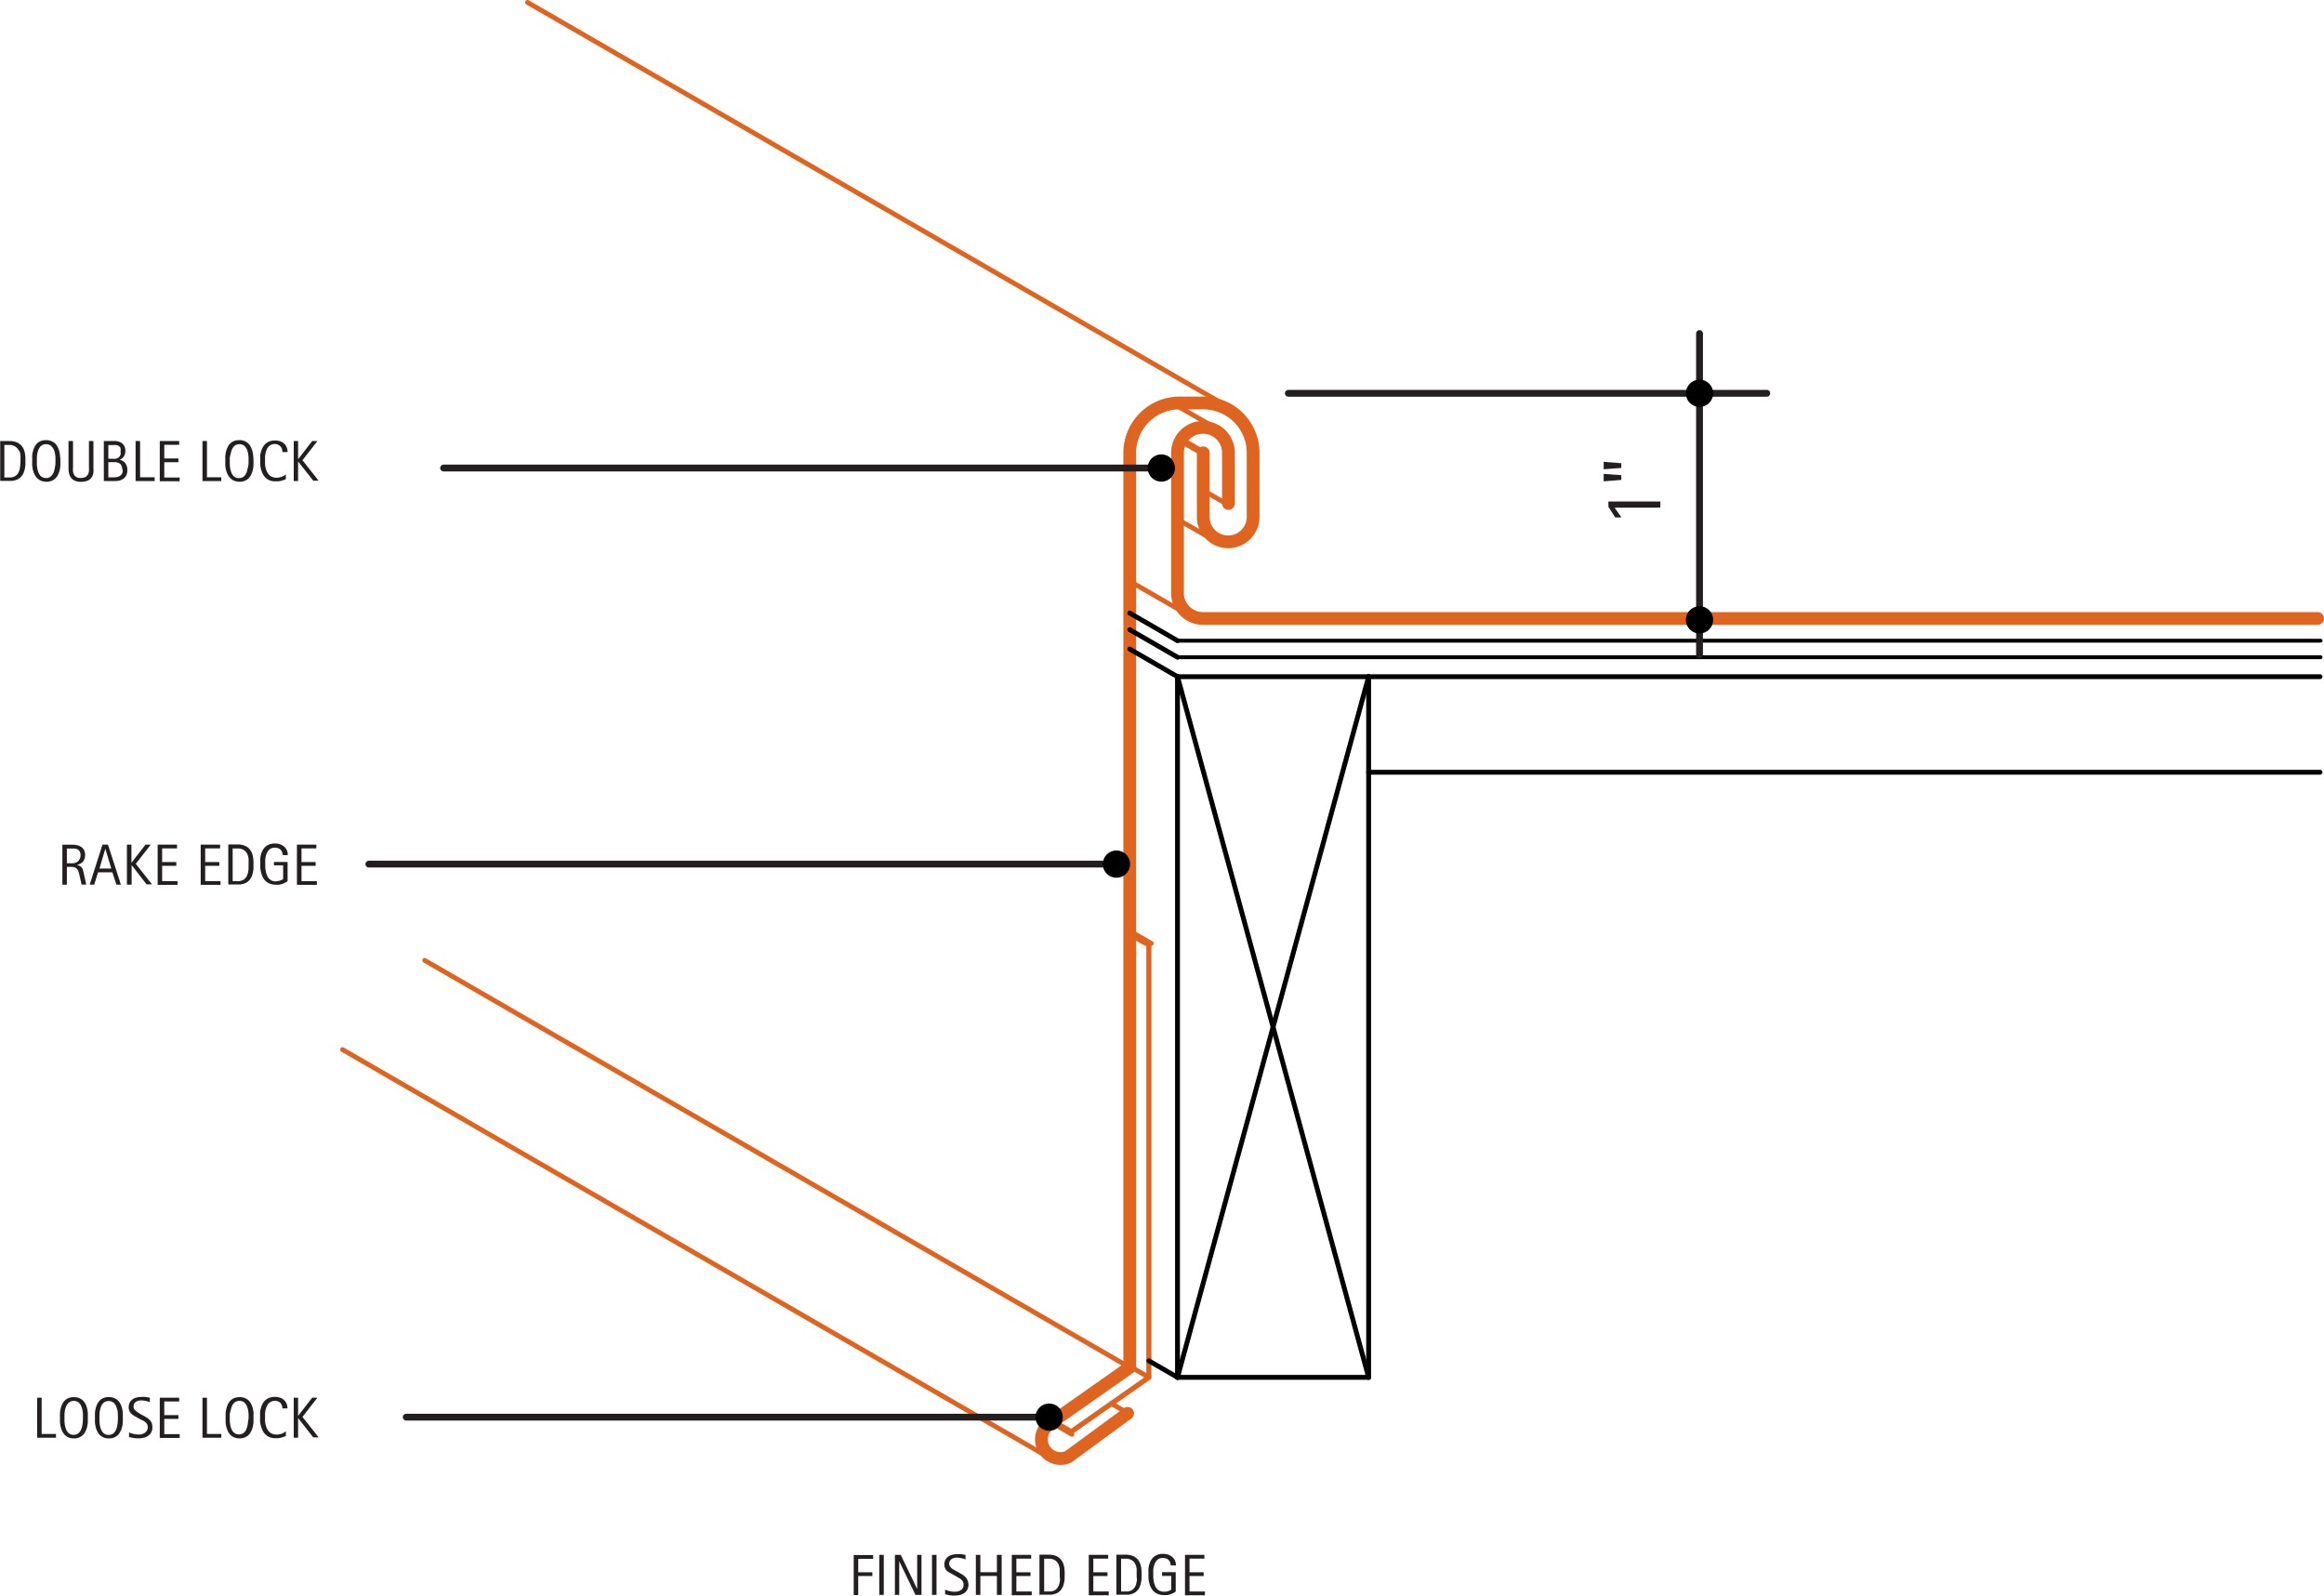 <svg id="750ec7b3-5e22-4e6f-835d-ed8ec415899c" data-name="BASE-OTHER" xmlns="http://www.w3.org/2000/svg" viewBox="0 0 340.22 233.6"><defs><style>.\31 cac39fe-5d72-41f3-99b3-2d51660e4dac,.\35 e47794f-8a96-48bd-9ce5-e69297b30827,.\38 4e7691c-8fdc-411a-a01f-8fde800480fb,.\39 0cc57f8-df31-4f24-8bc3-fce00728e504,.af35d9d6-f3e6-408c-88f9-64b8793ac234,.cf0803cb-8d3a-4b21-b658-d196cbd13bdd,.db02496e-5768-410d-a046-b097eec0d389{fill:none;stroke-linecap:round;stroke-linejoin:round;}.\31 cac39fe-5d72-41f3-99b3-2d51660e4dac,.\39 0cc57f8-df31-4f24-8bc3-fce00728e504,.af35d9d6-f3e6-408c-88f9-64b8793ac234{stroke:#000;}.\39 0cc57f8-df31-4f24-8bc3-fce00728e504{stroke-width:0.56px;}.\35 e47794f-8a96-48bd-9ce5-e69297b30827,.af35d9d6-f3e6-408c-88f9-64b8793ac234{stroke-width:0.71px;}.\35 e47794f-8a96-48bd-9ce5-e69297b30827,.\38 4e7691c-8fdc-411a-a01f-8fde800480fb,.db02496e-5768-410d-a046-b097eec0d389{stroke:#df6420;}.\38 4e7691c-8fdc-411a-a01f-8fde800480fb{stroke-width:0.75px;}.db02496e-5768-410d-a046-b097eec0d389{stroke-width:1.87px;}.cf0803cb-8d3a-4b21-b658-d196cbd13bdd{stroke:#231f20;}.e86cf85f-8664-4a7d-a69c-c915fb27813d{fill:#231f20;}.\31 cac39fe-5d72-41f3-99b3-2d51660e4dac{stroke-width:2px;}</style></defs><title>roofing-long-pan-systems.E.gable-rake-edge-finished</title><g id="eaac3eb5-f6a8-436c-8083-a85b475b8568" data-name="LWPOLYLINE"><line class="90cc57f8-df31-4f24-8bc3-fce00728e504" x1="339.72" y1="96.22" x2="172.38" y2="96.22"/></g><g id="2cceb75c-2dcd-4570-bbc3-dd579c791a36" data-name="LWPOLYLINE"><line class="90cc57f8-df31-4f24-8bc3-fce00728e504" x1="339.72" y1="93.8" x2="172.38" y2="93.8"/></g><g id="3192b574-2db7-48a5-ae4e-152dc61fa647" data-name="LINE"><line class="af35d9d6-f3e6-408c-88f9-64b8793ac234" x1="200.36" y1="113.06" x2="339.64" y2="113.06"/></g><g id="91cf54b3-2d16-4349-b2d6-84946e125b97" data-name="LINE"><line class="af35d9d6-f3e6-408c-88f9-64b8793ac234" x1="200.36" y1="99.07" x2="339.64" y2="99.07"/></g><g id="69785e65-5098-4f39-a1ae-f30683f569e3" data-name="LINE"><line class="af35d9d6-f3e6-408c-88f9-64b8793ac234" x1="172.38" y1="99.07" x2="200.36" y2="201.65"/></g><g id="8aae1b04-a88b-41f7-8380-c7b3b38321ed" data-name="LINE"><line class="af35d9d6-f3e6-408c-88f9-64b8793ac234" x1="172.38" y1="201.65" x2="200.36" y2="99.07"/></g><g id="e0dd4158-5201-4a97-bedd-c67f87c85ae5" data-name="LINE"><line class="af35d9d6-f3e6-408c-88f9-64b8793ac234" x1="172.38" y1="99.07" x2="172.38" y2="201.65"/></g><g id="f7d2240a-7a51-4ea4-aec3-9dfd931fd976" data-name="LINE"><line class="af35d9d6-f3e6-408c-88f9-64b8793ac234" x1="200.36" y1="99.07" x2="172.38" y2="99.07"/></g><g id="d0bb3430-bcd5-4f9a-a2a2-72d79feeb646" data-name="LINE"><line class="af35d9d6-f3e6-408c-88f9-64b8793ac234" x1="200.36" y1="201.65" x2="200.36" y2="99.07"/></g><g id="dc4c5ea7-34d1-4ddb-a30b-08cabead3b73" data-name="LINE"><line class="af35d9d6-f3e6-408c-88f9-64b8793ac234" x1="172.38" y1="201.65" x2="200.36" y2="201.65"/></g><g id="89d12542-7974-4fe8-94b8-9f0108a4e138" data-name="LWPOLYLINE"><polyline class="84e7691c-8fdc-411a-a01f-8fde800480fb" points="168.19 138.12 168.19 201.65 156.73 209.67"/></g><g id="c1ac2f65-aaa1-4597-8026-f0104ef87ac1" data-name="LWPOLYLINE"><path class="db02496e-5768-410d-a046-b097eec0d389" d="M357.64,118.55H194.47a3.73,3.73,0,0,1-3.73-3.73V94.3a3.73,3.73,0,1,1,7.46,0v7.41" transform="translate(-18.36 -28)"/></g><g id="4c553026-3dc1-406b-bf5f-e7d28e19667b" data-name="LWPOLYLINE"><path class="db02496e-5768-410d-a046-b097eec0d389" d="M194.51,94.3v9.38a3.65,3.65,0,0,0,7.3,0V94.3a7.3,7.3,0,0,0-7.3-7.3h-3.46a7.3,7.3,0,0,0-7.3,7.3V228.19L172,236.45a2.8,2.8,0,0,0,2.74,4.85l8.7-6.38" transform="translate(-18.36 -28)"/></g><g id="191512ea-383e-45ec-aebd-4bfcea0a2e06" data-name="LINE"><line class="5e47794f-8a96-48bd-9ce5-e69297b30827" x1="167.72" y1="138.12" x2="165.39" y2="136.78"/></g><g id="7ecc0951-4c9c-45f5-a296-bc65fa9805de" data-name="LINE"><line class="5e47794f-8a96-48bd-9ce5-e69297b30827" x1="168.54" y1="138.12" x2="165.39" y2="136.3"/></g><g id="f874090e-b410-412e-8f5b-f80b1d7eece8" data-name="LINE"><line class="5e47794f-8a96-48bd-9ce5-e69297b30827" x1="168.19" y1="201.65" x2="165.39" y2="200.03"/></g><g id="af7d8a2f-46e0-47cd-adcd-97dab0461de4" data-name="LINE"><line class="5e47794f-8a96-48bd-9ce5-e69297b30827" x1="173.66" y1="89.86" x2="165.39" y2="85.09"/></g><g id="e9cd7f45-439d-4eac-bf7a-b6ff03f8a077" data-name="LINE"><line class="5e47794f-8a96-48bd-9ce5-e69297b30827" x1="165.12" y1="206.89" x2="162.7" y2="205.49"/></g><g id="aacf715f-f659-4784-9809-c20e03a8141e" data-name="LINE"><line class="5e47794f-8a96-48bd-9ce5-e69297b30827" x1="156.48" y1="209.38" x2="154.17" y2="208.05"/></g><g id="ed1d5b75-5df3-4156-b3ee-6757132c67b1" data-name="LINE"><line class="5e47794f-8a96-48bd-9ce5-e69297b30827" x1="156.92" y1="209.99" x2="153.9" y2="208.24"/></g><g id="cbcd5fdd-b836-4d7c-8bee-75e4763fb1cb" data-name="LINE"><line class="5e47794f-8a96-48bd-9ce5-e69297b30827" x1="152.92" y1="213.01" x2="50.15" y2="153.67"/></g><g id="a2099e29-1108-403c-ad95-aa44afb37cd8" data-name="LINE"><line class="5e47794f-8a96-48bd-9ce5-e69297b30827" x1="164.94" y1="199.94" x2="62.18" y2="140.61"/></g><g id="96f4e7e5-8af1-4039-8801-cbc6ad0aa16f" data-name="LINE"><line class="5e47794f-8a96-48bd-9ce5-e69297b30827" x1="179.99" y1="59.69" x2="77.23" y2="0.35"/></g><g id="8e7bebb4-a58e-4bb9-9ebb-9afeb2b9b879" data-name="LINE"><line class="5e47794f-8a96-48bd-9ce5-e69297b30827" x1="178.4" y1="62.92" x2="171.72" y2="59.07"/></g><g id="f503ab1a-8ae6-409b-a582-b129d56a8e13" data-name="LINE"><line class="5e47794f-8a96-48bd-9ce5-e69297b30827" x1="176.45" y1="66.31" x2="172.97" y2="64.3"/></g><g id="eff55642-c934-45f5-9a47-24f24d589592" data-name="LINE"><line class="5e47794f-8a96-48bd-9ce5-e69297b30827" x1="175.85" y1="66.31" x2="172.82" y2="64.56"/></g><g id="59fff481-58fa-40d7-bfe3-08fb92f52ed0" data-name="LINE"><line class="5e47794f-8a96-48bd-9ce5-e69297b30827" x1="179.46" y1="73.71" x2="176.15" y2="71.8"/></g><g id="0f240d36-e549-4155-bf68-7e71547d8fbc" data-name="LINE"><line class="5e47794f-8a96-48bd-9ce5-e69297b30827" x1="177.66" y1="79.06" x2="172.38" y2="76.02"/></g><g id="e544bf40-1e0f-4c58-a6d9-b6ab5f1623a0" data-name="LINE"><line class="af35d9d6-f3e6-408c-88f9-64b8793ac234" x1="172.38" y1="201.65" x2="168.19" y2="199.23"/></g><g id="5e52a4e6-3398-4c4d-8592-a7b469be4b8e" data-name="LINE"><line class="af35d9d6-f3e6-408c-88f9-64b8793ac234" x1="172.38" y1="99.07" x2="165.39" y2="95.03"/></g><g id="65c60b1a-7867-403f-9061-34f3bc13e251" data-name="LINE"><line class="af35d9d6-f3e6-408c-88f9-64b8793ac234" x1="172.38" y1="96.22" x2="165.39" y2="92.19"/></g><g id="1564a0b4-5004-45ad-8cf5-c8e4049a0e4c" data-name="LINE"><line class="af35d9d6-f3e6-408c-88f9-64b8793ac234" x1="172.38" y1="93.8" x2="165.39" y2="89.76"/></g><g id="968dae63-f642-420d-a8b1-36ecf6f1d278" data-name="LINE"><line class="cf0803cb-8d3a-4b21-b658-d196cbd13bdd" x1="188.61" y1="57.58" x2="258.65" y2="57.58"/></g><g id="62bd31b1-954f-4ce1-a469-cb6d68c02eb3" data-name="TEXT"><path class="e86cf85f-8664-4a7d-a69c-c915fb27813d" d="M30.31,157.52L30,156.17a5.41,5.41,0,0,0-.14-0.54,1.16,1.16,0,0,0-.21-0.39,0.83,0.83,0,0,0-.35-0.24,1.59,1.59,0,0,0-.56-0.08H28.15v2.61H27.49v-5.86h1.45a3.22,3.22,0,0,1,.7.07,1.76,1.76,0,0,1,.6.25,1.29,1.29,0,0,1,.42.46,1.43,1.43,0,0,1,.16.7,1.91,1.91,0,0,1-.08.56,1.17,1.17,0,0,1-.22.42,1.29,1.29,0,0,1-.37.3,2.22,2.22,0,0,1-.52.19v0a1.57,1.57,0,0,1,.46.19,1,1,0,0,1,.28.27,1.25,1.25,0,0,1,.16.36c0,0.14.07,0.29,0.11,0.47l0.34,1.6H30.31Zm-0.16-4.31a1.05,1.05,0,0,0-.13-0.57,0.78,0.78,0,0,0-.34-0.3,1.41,1.41,0,0,0-.48-0.11l-0.55,0H28.15v2.15h0.37a4.11,4.11,0,0,0,.59,0,1.59,1.59,0,0,0,.52-0.17A1,1,0,0,0,30,153.8,1.09,1.09,0,0,0,30.15,153.21Z" transform="translate(-18.36 -28)"/><path class="e86cf85f-8664-4a7d-a69c-c915fb27813d" d="M35.4,157.52l-0.59-1.81H32.72l-0.57,1.81H31.49l1.87-5.86h0.81l1.89,5.86H35.4Zm-1.62-5.26h0l-0.86,2.9h1.73Z" transform="translate(-18.36 -28)"/><path class="e86cf85f-8664-4a7d-a69c-c915fb27813d" d="M39.85,157.52l-2.22-2.87h0v2.87H36.94v-5.86h0.66v2.66h0l2.06-2.66h0.77l-2.19,2.81,2.37,3H39.85Z" transform="translate(-18.36 -28)"/><path class="e86cf85f-8664-4a7d-a69c-c915fb27813d" d="M41.44,157.52v-5.86h2.84v0.55H42.1v2h2.07v0.55H42.1V157h2.25v0.55H41.44Z" transform="translate(-18.36 -28)"/><path class="e86cf85f-8664-4a7d-a69c-c915fb27813d" d="M47.74,157.52v-5.86h2.84v0.55H48.4v2h2.07v0.55H48.4V157h2.25v0.55H47.74Z" transform="translate(-18.36 -28)"/><path class="e86cf85f-8664-4a7d-a69c-c915fb27813d" d="M55.47,154.57q0,0.28,0,.57a4.44,4.44,0,0,1-.08.56,3.32,3.32,0,0,1-.15.53,2,2,0,0,1-.25.47,1.86,1.86,0,0,1-.37.39,1.71,1.71,0,0,1-.52.27,2.47,2.47,0,0,1-.6.13l-0.62,0h-1.1v-5.86h1.32a2.75,2.75,0,0,1,1.17.22,1.84,1.84,0,0,1,.74.61,2.42,2.42,0,0,1,.38.92A5.78,5.78,0,0,1,55.47,154.57Zm-0.72,0c0-.13,0-0.28,0-0.43a4.25,4.25,0,0,0,0-.45,3,3,0,0,0-.1-0.43,1.78,1.78,0,0,0-.18-0.39,1.26,1.26,0,0,0-.28-0.32,1.31,1.31,0,0,0-.39-0.22,1.88,1.88,0,0,0-.47-0.11l-0.49,0H52.42V157h0.45l0.51,0a1.67,1.67,0,0,0,.49-0.13,1.18,1.18,0,0,0,.49-0.4,1.88,1.88,0,0,0,.27-0.57,3.19,3.19,0,0,0,.11-0.64Q54.75,154.87,54.75,154.58Z" transform="translate(-18.36 -28)"/><path class="e86cf85f-8664-4a7d-a69c-c915fb27813d" d="M59.75,153.25a1.33,1.33,0,0,0-.08-0.47,1,1,0,0,0-.22-0.36,1,1,0,0,0-.35-0.23,1.44,1.44,0,0,0-1,0,1.22,1.22,0,0,0-.39.27,1.46,1.46,0,0,0-.27.4,2.42,2.42,0,0,0-.17.48,3.35,3.35,0,0,0-.08.52c0,0.18,0,.34,0,0.51s0,0.37,0,.57a4.59,4.59,0,0,0,.08.6,3.4,3.4,0,0,0,.16.57,1.7,1.7,0,0,0,.28.48,1.29,1.29,0,0,0,.43.33,1.38,1.38,0,0,0,.6.12L59,157l0.3-.06,0.28-.1a0.84,0.84,0,0,0,.23-0.15v-2H58.46V154.2h2V157a1.81,1.81,0,0,1-.37.24,2.75,2.75,0,0,1-.43.18,3.26,3.26,0,0,1-.46.11,2.66,2.66,0,0,1-.43,0,2.48,2.48,0,0,1-.84-0.13,2,2,0,0,1-.62-0.35,1.93,1.93,0,0,1-.43-0.53,3.17,3.17,0,0,1-.27-0.67,4.49,4.49,0,0,1-.14-0.75,7.38,7.38,0,0,1,0-.79,5.29,5.29,0,0,1,0-.71,3.65,3.65,0,0,1,.15-0.66,2.74,2.74,0,0,1,.27-0.58,1.82,1.82,0,0,1,.41-0.46,1.85,1.85,0,0,1,.56-0.3,2.28,2.28,0,0,1,.74-0.11,2.36,2.36,0,0,1,.73.11,1.76,1.76,0,0,1,.6.33,1.56,1.56,0,0,1,.41.53,1.68,1.68,0,0,1,.15.73H59.75Z" transform="translate(-18.36 -28)"/><path class="e86cf85f-8664-4a7d-a69c-c915fb27813d" d="M61.83,157.52v-5.86h2.84v0.55H62.5v2h2.07v0.55H62.5V157h2.25v0.55H61.83Z" transform="translate(-18.36 -28)"/></g><g id="5c1611d7-133c-4c2d-9452-a4c07540e171" data-name="TEXT"><path class="e86cf85f-8664-4a7d-a69c-c915fb27813d" d="M22.08,95.48c0,0.19,0,.37,0,0.57a4.44,4.44,0,0,1-.08.56,3.43,3.43,0,0,1-.15.53,2.07,2.07,0,0,1-.25.47,1.89,1.89,0,0,1-.37.39,1.7,1.7,0,0,1-.52.27,2.47,2.47,0,0,1-.6.13l-0.62,0h-1.1V92.57h1.32a2.75,2.75,0,0,1,1.17.22,1.84,1.84,0,0,1,.74.61,2.42,2.42,0,0,1,.38.92A5.78,5.78,0,0,1,22.08,95.48Zm-0.72,0c0-.13,0-0.28,0-0.43a4,4,0,0,0,0-.45,2.92,2.92,0,0,0-.1-0.43A1.74,1.74,0,0,0,21,93.79a1.25,1.25,0,0,0-.28-0.32,1.3,1.3,0,0,0-.39-0.22,1.88,1.88,0,0,0-.47-0.11l-0.49,0H19v4.76h0.45l0.51,0a1.68,1.68,0,0,0,.49-0.13,1.19,1.19,0,0,0,.49-0.4,1.88,1.88,0,0,0,.27-0.57,3.19,3.19,0,0,0,.11-0.64Q21.36,95.78,21.36,95.49Z" transform="translate(-18.36 -28)"/><path class="e86cf85f-8664-4a7d-a69c-c915fb27813d" d="M27.2,95.49q0,0.35,0,.71a4.57,4.57,0,0,1-.12.7,3.15,3.15,0,0,1-.24.63,1.87,1.87,0,0,1-.38.52,1.72,1.72,0,0,1-.55.35,2,2,0,0,1-.75.13,2,2,0,0,1-.75-0.13A1.75,1.75,0,0,1,23.81,98a1.89,1.89,0,0,1-.38-0.52,3.18,3.18,0,0,1-.24-0.63,4.34,4.34,0,0,1-.12-0.7c0-.24,0-0.48,0-0.71s0-.47,0-0.71a4.3,4.3,0,0,1,.12-0.69,3.12,3.12,0,0,1,.24-0.63,1.87,1.87,0,0,1,.38-0.51,1.7,1.7,0,0,1,.55-0.34,2.08,2.08,0,0,1,.75-0.12,2,2,0,0,1,.75.13,1.71,1.71,0,0,1,.55.34,1.86,1.86,0,0,1,.38.51,3,3,0,0,1,.24.63,4.52,4.52,0,0,1,.12.69Q27.2,95.14,27.2,95.49Zm-0.72,0c0-.15,0-0.32,0-0.5a4.3,4.3,0,0,0-.06-0.54,3.33,3.33,0,0,0-.14-0.53A1.68,1.68,0,0,0,26,93.46a1.08,1.08,0,0,0-.9-0.43,1.12,1.12,0,0,0-.53.12,1.15,1.15,0,0,0-.37.32,1.63,1.63,0,0,0-.24.45,3.33,3.33,0,0,0-.14.53,4.13,4.13,0,0,0-.06.54c0,0.18,0,.35,0,0.5s0,0.32,0,.51a4.28,4.28,0,0,0,.06.55,3.39,3.39,0,0,0,.14.54,1.64,1.64,0,0,0,.24.46,1.15,1.15,0,0,0,.37.32,1.23,1.23,0,0,0,1.06,0A1.12,1.12,0,0,0,26,97.53a1.71,1.71,0,0,0,.24-0.46,3.38,3.38,0,0,0,.14-0.54A4.48,4.48,0,0,0,26.47,96C26.48,95.8,26.48,95.64,26.48,95.49Z" transform="translate(-18.36 -28)"/><path class="e86cf85f-8664-4a7d-a69c-c915fb27813d" d="M32,97.41a1.51,1.51,0,0,1-.33.62,1.39,1.39,0,0,1-.59.38,2.7,2.7,0,0,1-.88.13,2.12,2.12,0,0,1-.83-0.14A1.39,1.39,0,0,1,28.8,98a1.65,1.65,0,0,1-.31-0.62,3.08,3.08,0,0,1-.1-0.81v-4h0.66v3.85a4.48,4.48,0,0,0,0,.6,1.34,1.34,0,0,0,.16.49,0.86,0.86,0,0,0,.35.34,1.27,1.27,0,0,0,.61.13,1.49,1.49,0,0,0,.64-0.12,0.87,0.87,0,0,0,.37-0.32A1.22,1.22,0,0,0,31.38,97a4.91,4.91,0,0,0,0-.62V92.57h0.66v4A3.2,3.2,0,0,1,32,97.41Z" transform="translate(-18.36 -28)"/><path class="e86cf85f-8664-4a7d-a69c-c915fb27813d" d="M37,96.84a1.68,1.68,0,0,1-.15.74,1.34,1.34,0,0,1-.4.49,1.62,1.62,0,0,1-.59.28,3,3,0,0,1-.73.08H33.56V92.57h1.55a2.17,2.17,0,0,1,.64.09,1.41,1.41,0,0,1,.51.27,1.24,1.24,0,0,1,.33.45,1.55,1.55,0,0,1,.12.63,1.65,1.65,0,0,1-.05.43,1.32,1.32,0,0,1-.16.37,1.18,1.18,0,0,1-.27.3,1.25,1.25,0,0,1-.38.2v0a1.43,1.43,0,0,1,.87.52A1.69,1.69,0,0,1,37,96.84ZM36,94.06A1,1,0,0,0,36,93.59a0.71,0.71,0,0,0-.25-0.29,1,1,0,0,0-.37-0.14,2.47,2.47,0,0,0-.45,0H34.22v2h0.57a2.42,2.42,0,0,0,.5,0,1.07,1.07,0,0,0,.4-0.17A0.8,0.8,0,0,0,36,94.57,1.2,1.2,0,0,0,36,94.06Zm0.27,2.72a1.15,1.15,0,0,0-.1-0.49A1,1,0,0,0,36,95.94a1.17,1.17,0,0,0-.4-0.21,1.66,1.66,0,0,0-.49-0.07H34.22v2.23H35a2.29,2.29,0,0,0,.52-0.06,1.19,1.19,0,0,0,.43-0.18,0.91,0.91,0,0,0,.29-0.34A1.17,1.17,0,0,0,36.32,96.78Z" transform="translate(-18.36 -28)"/><path class="e86cf85f-8664-4a7d-a69c-c915fb27813d" d="M38.21,98.43V92.57h0.66v5.31H41v0.55H38.21Z" transform="translate(-18.36 -28)"/><path class="e86cf85f-8664-4a7d-a69c-c915fb27813d" d="M41.75,98.43V92.57h2.84v0.55H42.41v2h2.07v0.55H42.41v2.24h2.25v0.55H41.75Z" transform="translate(-18.36 -28)"/><path class="e86cf85f-8664-4a7d-a69c-c915fb27813d" d="M48,98.43V92.57h0.66v5.31h2.1v0.55H48Z" transform="translate(-18.36 -28)"/><path class="e86cf85f-8664-4a7d-a69c-c915fb27813d" d="M55.47,95.49q0,0.35,0,.71a4.57,4.57,0,0,1-.12.7,3.21,3.21,0,0,1-.24.63,1.9,1.9,0,0,1-.38.52,1.75,1.75,0,0,1-.55.35,2.25,2.25,0,0,1-1.5,0A1.72,1.72,0,0,1,52.08,98a1.87,1.87,0,0,1-.38-0.52,3.23,3.23,0,0,1-.24-0.63,4.34,4.34,0,0,1-.12-0.7c0-.24,0-0.48,0-0.71s0-.47,0-0.71a4.3,4.3,0,0,1,.13-0.69,3.17,3.17,0,0,1,.24-0.63,1.85,1.85,0,0,1,.38-0.51,1.68,1.68,0,0,1,.55-0.34,2.07,2.07,0,0,1,.75-0.12,2,2,0,0,1,.75.13,1.73,1.73,0,0,1,.55.34,1.9,1.9,0,0,1,.38.51,3.1,3.1,0,0,1,.24.63,4.52,4.52,0,0,1,.12.69Q55.47,95.14,55.47,95.49Zm-0.72,0c0-.15,0-0.32,0-0.5a4.3,4.3,0,0,0-.06-0.54,3.44,3.44,0,0,0-.14-0.53,1.68,1.68,0,0,0-.24-0.45,1.14,1.14,0,0,0-.37-0.32,1.25,1.25,0,0,0-1.06,0,1.16,1.16,0,0,0-.37.32,1.66,1.66,0,0,0-.24.45,3.33,3.33,0,0,0-.14.53A4.3,4.3,0,0,0,52,95c0,0.18,0,.35,0,0.5s0,0.32,0,.51a4.46,4.46,0,0,0,.06.55,3.4,3.4,0,0,0,.14.54,1.66,1.66,0,0,0,.24.46,1.16,1.16,0,0,0,.37.32,1.23,1.23,0,0,0,1.06,0,1.12,1.12,0,0,0,.37-0.32,1.71,1.71,0,0,0,.24-0.46,3.48,3.48,0,0,0,.14-0.54A4.48,4.48,0,0,0,54.74,96C54.75,95.8,54.75,95.64,54.75,95.49Z" transform="translate(-18.36 -28)"/><path class="e86cf85f-8664-4a7d-a69c-c915fb27813d" d="M59.7,94.17a1.39,1.39,0,0,0-.07-0.45,1,1,0,0,0-.21-0.36,1,1,0,0,0-.34-0.24A1.12,1.12,0,0,0,58.63,93a1.32,1.32,0,0,0-.56.11,1.22,1.22,0,0,0-.4.29,1.47,1.47,0,0,0-.27.42,2.93,2.93,0,0,0-.16.51,4.22,4.22,0,0,0-.08.54c0,0.18,0,.36,0,0.53s0,0.37,0,.57a3.85,3.85,0,0,0,.1.58,2.79,2.79,0,0,0,.2.54,1.69,1.69,0,0,0,.31.44,1.39,1.39,0,0,0,.45.3,1.51,1.51,0,0,0,.6.11,2.25,2.25,0,0,0,.74-0.12,2.21,2.21,0,0,0,.65-0.36v0.69l-0.39.15-0.37.11-0.38.06-0.42,0a2.15,2.15,0,0,1-.78-0.13A1.88,1.88,0,0,1,57.3,98a2,2,0,0,1-.42-0.53,3.33,3.33,0,0,1-.27-0.66,4.36,4.36,0,0,1-.15-0.72,6.09,6.09,0,0,1,0-.74,5.73,5.73,0,0,1,0-.72A3.78,3.78,0,0,1,56.61,94a2.88,2.88,0,0,1,.27-0.6,1.82,1.82,0,0,1,1-.8,2.3,2.3,0,0,1,.76-0.11,2.25,2.25,0,0,1,.72.11,1.62,1.62,0,0,1,.58.33,1.54,1.54,0,0,1,.38.53,1.76,1.76,0,0,1,.14.72H59.7Z" transform="translate(-18.36 -28)"/><path class="e86cf85f-8664-4a7d-a69c-c915fb27813d" d="M64.26,98.43L62,95.56h0v2.87H61.36V92.57H62v2.66h0l2.06-2.66h0.77l-2.19,2.81,2.37,3H64.26Z" transform="translate(-18.36 -28)"/></g><g id="e514c484-cd0d-478c-817a-8f1980b661bc" data-name="TEXT"><path class="e86cf85f-8664-4a7d-a69c-c915fb27813d" d="M23.8,238.49v-5.86h0.66v5.31h2.1v0.55H23.8Z" transform="translate(-18.36 -28)"/><path class="e86cf85f-8664-4a7d-a69c-c915fb27813d" d="M31.22,235.55q0,0.35,0,.71a4.57,4.57,0,0,1-.12.7,3.15,3.15,0,0,1-.24.63,1.87,1.87,0,0,1-.38.52,1.72,1.72,0,0,1-.55.35,2,2,0,0,1-.75.13,2,2,0,0,1-.75-0.13,1.75,1.75,0,0,1-.55-0.35,1.89,1.89,0,0,1-.38-0.52,3.18,3.18,0,0,1-.24-0.63,4.34,4.34,0,0,1-.12-0.7c0-.24,0-0.48,0-0.71s0-.47,0-0.71a4.3,4.3,0,0,1,.12-0.69,3.12,3.12,0,0,1,.24-0.63,1.87,1.87,0,0,1,.38-0.51,1.7,1.7,0,0,1,.55-0.34,2.08,2.08,0,0,1,.75-0.12,2,2,0,0,1,.75.13,1.71,1.71,0,0,1,.55.34,1.86,1.86,0,0,1,.38.51,3,3,0,0,1,.24.63,4.52,4.52,0,0,1,.12.69Q31.22,235.2,31.22,235.55Zm-0.72,0c0-.15,0-0.32,0-0.5a4.3,4.3,0,0,0-.06-0.54,3.33,3.33,0,0,0-.14-0.53,1.68,1.68,0,0,0-.24-0.45,1.08,1.08,0,0,0-.9-0.43,1.12,1.12,0,0,0-.53.12,1.15,1.15,0,0,0-.37.32A1.63,1.63,0,0,0,28,234a3.33,3.33,0,0,0-.14.53,4.13,4.13,0,0,0-.06.54c0,0.18,0,.35,0,0.5s0,0.32,0,.51a4.28,4.28,0,0,0,.06.55,3.39,3.39,0,0,0,.14.54,1.64,1.64,0,0,0,.24.46,1.15,1.15,0,0,0,.37.32,1.23,1.23,0,0,0,1.06,0,1.12,1.12,0,0,0,.37-0.32,1.71,1.71,0,0,0,.24-0.46,3.38,3.38,0,0,0,.14-0.54,4.48,4.48,0,0,0,.06-0.55C30.5,235.86,30.5,235.69,30.5,235.54Z" transform="translate(-18.36 -28)"/><path class="e86cf85f-8664-4a7d-a69c-c915fb27813d" d="M36.34,235.55q0,0.35,0,.71a4.57,4.57,0,0,1-.12.7,3.15,3.15,0,0,1-.24.63,1.87,1.87,0,0,1-.38.52,1.72,1.72,0,0,1-.55.35,2,2,0,0,1-.75.13,2,2,0,0,1-.75-0.13,1.75,1.75,0,0,1-.55-0.35,1.89,1.89,0,0,1-.38-0.52,3.18,3.18,0,0,1-.24-0.63,4.34,4.34,0,0,1-.12-0.7c0-.24,0-0.48,0-0.71s0-.47,0-0.71a4.3,4.3,0,0,1,.12-0.69,3.12,3.12,0,0,1,.24-0.63A1.87,1.87,0,0,1,33,233a1.7,1.7,0,0,1,.55-0.34,2.08,2.08,0,0,1,.75-0.12,2,2,0,0,1,.75.13,1.71,1.71,0,0,1,.55.34,1.86,1.86,0,0,1,.38.51,3,3,0,0,1,.24.63,4.52,4.52,0,0,1,.12.69Q36.34,235.2,36.34,235.55Zm-0.72,0c0-.15,0-0.32,0-0.5a4.3,4.3,0,0,0-.06-0.54A3.33,3.33,0,0,0,35.4,234a1.68,1.68,0,0,0-.24-0.45,1.08,1.08,0,0,0-.9-0.43,1.12,1.12,0,0,0-.53.12,1.15,1.15,0,0,0-.37.32,1.63,1.63,0,0,0-.24.45,3.33,3.33,0,0,0-.14.53,4.13,4.13,0,0,0-.06.54c0,0.18,0,.35,0,0.5s0,0.32,0,.51a4.28,4.28,0,0,0,.06.55,3.39,3.39,0,0,0,.14.54,1.64,1.64,0,0,0,.24.46,1.15,1.15,0,0,0,.37.32,1.23,1.23,0,0,0,1.06,0,1.12,1.12,0,0,0,.37-0.32,1.71,1.71,0,0,0,.24-0.46,3.38,3.38,0,0,0,.14-0.54,4.48,4.48,0,0,0,.06-0.55C35.62,235.86,35.62,235.69,35.62,235.54Z" transform="translate(-18.36 -28)"/><path class="e86cf85f-8664-4a7d-a69c-c915fb27813d" d="M40.67,236.93a1.61,1.61,0,0,1-.17.78,1.42,1.42,0,0,1-.46.51,1.93,1.93,0,0,1-.66.28,3.49,3.49,0,0,1-.78.08,4.49,4.49,0,0,1-.68-0.05l-0.67-.13v-0.68a4.33,4.33,0,0,0,.7.22,3.26,3.26,0,0,0,.73.08,2,2,0,0,0,.47-0.06,1.24,1.24,0,0,0,.4-0.18,0.94,0.94,0,0,0,.29-0.31A0.9,0.9,0,0,0,40,237a1,1,0,0,0-.08-0.42,1,1,0,0,0-.22-0.31,1.66,1.66,0,0,0-.31-0.24L39,235.85l-0.52-.29L38,235.29a2.22,2.22,0,0,1-.41-0.31,1.34,1.34,0,0,1-.28-0.4,1.29,1.29,0,0,1-.11-0.55,1.41,1.41,0,0,1,.16-0.7,1.37,1.37,0,0,1,.42-0.47,1.79,1.79,0,0,1,.6-0.26,3,3,0,0,1,.7-0.08,4.11,4.11,0,0,1,.61,0l0.61,0.11v0.66a3.57,3.57,0,0,0-.63-0.19,3.21,3.21,0,0,0-.66-0.07,1.62,1.62,0,0,0-.41.05,1.12,1.12,0,0,0-.35.16,0.8,0.8,0,0,0-.25.28,0.83,0.83,0,0,0-.09.41,0.67,0.67,0,0,0,.1.36,1.16,1.16,0,0,0,.24.28,2,2,0,0,0,.32.22L38.88,235l0.55,0.3,0.48,0.29a1.9,1.9,0,0,1,.39.33,1.46,1.46,0,0,1,.27.43A1.52,1.52,0,0,1,40.67,236.93Z" transform="translate(-18.36 -28)"/><path class="e86cf85f-8664-4a7d-a69c-c915fb27813d" d="M41.75,238.49v-5.86h2.84v0.55H42.41v2h2.07v0.55H42.41v2.24h2.25v0.55H41.75Z" transform="translate(-18.36 -28)"/><path class="e86cf85f-8664-4a7d-a69c-c915fb27813d" d="M48,238.49v-5.86h0.66v5.31h2.1v0.55H48Z" transform="translate(-18.36 -28)"/><path class="e86cf85f-8664-4a7d-a69c-c915fb27813d" d="M55.47,235.55q0,0.35,0,.71a4.57,4.57,0,0,1-.12.7,3.21,3.21,0,0,1-.24.63,1.9,1.9,0,0,1-.38.52,1.75,1.75,0,0,1-.55.35,2.25,2.25,0,0,1-1.5,0,1.72,1.72,0,0,1-.55-0.35,1.87,1.87,0,0,1-.38-0.52,3.23,3.23,0,0,1-.24-0.63,4.34,4.34,0,0,1-.12-0.7c0-.24,0-0.48,0-0.71s0-.47,0-0.71a4.3,4.3,0,0,1,.13-0.69,3.17,3.17,0,0,1,.24-0.63,1.85,1.85,0,0,1,.38-0.51,1.68,1.68,0,0,1,.55-0.34,2.07,2.07,0,0,1,.75-0.12,2,2,0,0,1,.75.13,1.73,1.73,0,0,1,.55.34,1.9,1.9,0,0,1,.38.51,3.1,3.1,0,0,1,.24.63,4.52,4.52,0,0,1,.12.69Q55.47,235.2,55.47,235.55Zm-0.72,0c0-.15,0-0.32,0-0.5a4.3,4.3,0,0,0-.06-0.54,3.44,3.44,0,0,0-.14-0.53,1.68,1.68,0,0,0-.24-0.45,1.14,1.14,0,0,0-.37-0.32,1.25,1.25,0,0,0-1.06,0,1.16,1.16,0,0,0-.37.32,1.66,1.66,0,0,0-.24.45,3.33,3.33,0,0,0-.14.53A4.3,4.3,0,0,0,52,235c0,0.18,0,.35,0,0.5s0,0.32,0,.51a4.46,4.46,0,0,0,.06.55,3.4,3.4,0,0,0,.14.54,1.66,1.66,0,0,0,.24.46,1.16,1.16,0,0,0,.37.32,1.23,1.23,0,0,0,1.06,0,1.12,1.12,0,0,0,.37-0.32,1.71,1.71,0,0,0,.24-0.46,3.48,3.48,0,0,0,.14-0.54,4.48,4.48,0,0,0,.06-0.55C54.75,235.86,54.75,235.69,54.75,235.54Z" transform="translate(-18.36 -28)"/><path class="e86cf85f-8664-4a7d-a69c-c915fb27813d" d="M59.7,234.23a1.39,1.39,0,0,0-.07-0.45,1,1,0,0,0-.21-0.36,1,1,0,0,0-.34-0.24,1.12,1.12,0,0,0-.45-0.09,1.32,1.32,0,0,0-.56.11,1.22,1.22,0,0,0-.4.29,1.47,1.47,0,0,0-.27.42,2.93,2.93,0,0,0-.16.51,4.22,4.22,0,0,0-.08.54c0,0.18,0,.36,0,0.53s0,0.37,0,.57a3.85,3.85,0,0,0,.1.58,2.79,2.79,0,0,0,.2.54,1.69,1.69,0,0,0,.31.44,1.39,1.39,0,0,0,.45.3,1.51,1.51,0,0,0,.6.11,2.25,2.25,0,0,0,.74-0.12,2.21,2.21,0,0,0,.65-0.36v0.69l-0.39.15-0.37.11-0.38.06-0.42,0a2.15,2.15,0,0,1-.78-0.13,1.88,1.88,0,0,1-.59-0.36,2,2,0,0,1-.42-0.53,3.33,3.33,0,0,1-.27-0.66,4.36,4.36,0,0,1-.15-0.72,6.09,6.09,0,0,1,0-.74,5.73,5.73,0,0,1,0-.72,3.78,3.78,0,0,1,.15-0.68,2.88,2.88,0,0,1,.27-0.6,1.82,1.82,0,0,1,1-.8,2.3,2.3,0,0,1,.76-0.11,2.25,2.25,0,0,1,.72.11,1.62,1.62,0,0,1,.58.33,1.54,1.54,0,0,1,.38.53,1.76,1.76,0,0,1,.14.72H59.7Z" transform="translate(-18.36 -28)"/><path class="e86cf85f-8664-4a7d-a69c-c915fb27813d" d="M64.26,238.49L62,235.62h0v2.87H61.36v-5.86H62v2.66h0l2.06-2.66h0.77l-2.19,2.81,2.37,3H64.26Z" transform="translate(-18.36 -28)"/></g><g id="ee06e722-fadc-4ca6-962a-ea3a2f3f28f9" data-name="LWPOLYLINE"><line class="cf0803cb-8d3a-4b21-b658-d196cbd13bdd" x1="59.47" y1="207.48" x2="153.59" y2="207.48"/></g><g id="a904279e-0ce7-45d0-956b-5ce07f2e095c" data-name="TEXT"><path class="e86cf85f-8664-4a7d-a69c-c915fb27813d" d="M144,256.19v2h2.07v0.55H144v2.79h-0.66v-5.86h2.84v0.55H144Z" transform="translate(-18.36 -28)"/><path class="e86cf85f-8664-4a7d-a69c-c915fb27813d" d="M147.08,261.5v-5.86h0.66v5.86h-0.66Z" transform="translate(-18.36 -28)"/><path class="e86cf85f-8664-4a7d-a69c-c915fb27813d" d="M152.38,261.5L150,256.57h0v4.93h-0.63v-5.86h0.85l2.41,5h0v-5h0.63v5.86h-0.85Z" transform="translate(-18.36 -28)"/><path class="e86cf85f-8664-4a7d-a69c-c915fb27813d" d="M154.8,261.5v-5.86h0.66v5.86H154.8Z" transform="translate(-18.36 -28)"/><path class="e86cf85f-8664-4a7d-a69c-c915fb27813d" d="M160.14,259.95a1.61,1.61,0,0,1-.17.78,1.42,1.42,0,0,1-.46.51,1.93,1.93,0,0,1-.66.28,3.49,3.49,0,0,1-.78.08,4.49,4.49,0,0,1-.68-0.05l-0.67-.13v-0.68a4.33,4.33,0,0,0,.7.22,3.26,3.26,0,0,0,.73.08,2,2,0,0,0,.47-0.06,1.24,1.24,0,0,0,.4-0.18,0.94,0.94,0,0,0,.29-0.31,0.9,0.9,0,0,0,.11-0.46,1,1,0,0,0-.08-0.42,1,1,0,0,0-.22-0.31,1.66,1.66,0,0,0-.31-0.24l-0.36-.21-0.52-.29-0.47-.27A2.22,2.22,0,0,1,157,258a1.34,1.34,0,0,1-.28-0.4,1.29,1.29,0,0,1-.11-0.55,1.41,1.41,0,0,1,.16-0.7,1.37,1.37,0,0,1,.42-0.47,1.79,1.79,0,0,1,.6-0.26,3,3,0,0,1,.7-0.08,4.11,4.11,0,0,1,.61,0l0.61,0.11v0.66a3.57,3.57,0,0,0-.63-0.19,3.21,3.21,0,0,0-.66-0.07,1.62,1.62,0,0,0-.41.05,1.12,1.12,0,0,0-.35.16,0.8,0.8,0,0,0-.25.28,0.83,0.83,0,0,0-.09.41,0.67,0.67,0,0,0,.1.36,1.16,1.16,0,0,0,.24.28,2,2,0,0,0,.32.22l0.32,0.18,0.55,0.3,0.48,0.29a1.9,1.9,0,0,1,.39.33,1.46,1.46,0,0,1,.27.43A1.52,1.52,0,0,1,160.14,259.95Z" transform="translate(-18.36 -28)"/><path class="e86cf85f-8664-4a7d-a69c-c915fb27813d" d="M164.3,261.5v-2.77h-2.42v2.77h-0.66v-5.86h0.66v2.54h2.42v-2.54H165v5.86H164.3Z" transform="translate(-18.36 -28)"/><path class="e86cf85f-8664-4a7d-a69c-c915fb27813d" d="M166.48,261.5v-5.86h2.84v0.55h-2.17v2h2.07v0.55h-2.07V261h2.25v0.55h-2.92Z" transform="translate(-18.36 -28)"/><path class="e86cf85f-8664-4a7d-a69c-c915fb27813d" d="M174.22,258.55c0,0.19,0,.37,0,0.57a4.44,4.44,0,0,1-.08.56,3.43,3.43,0,0,1-.15.53,2.07,2.07,0,0,1-.25.47,1.89,1.89,0,0,1-.37.39,1.7,1.7,0,0,1-.52.27,2.47,2.47,0,0,1-.6.13l-0.62,0h-1.1v-5.86h1.32a2.75,2.75,0,0,1,1.17.22,1.84,1.84,0,0,1,.74.61,2.42,2.42,0,0,1,.38.92A5.78,5.78,0,0,1,174.22,258.55Zm-0.72,0c0-.13,0-0.28,0-0.43a4,4,0,0,0,0-.45,2.92,2.92,0,0,0-.1-0.43,1.74,1.74,0,0,0-.18-0.39,1.25,1.25,0,0,0-.28-0.32,1.3,1.3,0,0,0-.39-0.22,1.88,1.88,0,0,0-.47-0.11l-0.49,0h-0.37V261h0.45l0.51,0a1.68,1.68,0,0,0,.49-0.13,1.19,1.19,0,0,0,.49-0.4,1.88,1.88,0,0,0,.27-0.57,3.19,3.19,0,0,0,.11-0.64Q173.5,258.85,173.5,258.56Z" transform="translate(-18.36 -28)"/><path class="e86cf85f-8664-4a7d-a69c-c915fb27813d" d="M177.75,261.5v-5.86h2.84v0.55h-2.17v2h2.07v0.55h-2.07V261h2.25v0.55h-2.92Z" transform="translate(-18.36 -28)"/><path class="e86cf85f-8664-4a7d-a69c-c915fb27813d" d="M185.48,258.55q0,0.28,0,.57a4.44,4.44,0,0,1-.08.56,3.32,3.32,0,0,1-.15.53,2,2,0,0,1-.25.47,1.86,1.86,0,0,1-.37.39,1.71,1.71,0,0,1-.52.27,2.47,2.47,0,0,1-.6.13l-0.62,0h-1.1v-5.86h1.32a2.75,2.75,0,0,1,1.17.22,1.84,1.84,0,0,1,.74.61,2.42,2.42,0,0,1,.38.92A5.78,5.78,0,0,1,185.48,258.55Zm-0.72,0c0-.13,0-0.28,0-0.43a4.25,4.25,0,0,0,0-.45,3,3,0,0,0-.1-0.43,1.78,1.78,0,0,0-.18-0.39,1.26,1.26,0,0,0-.28-0.32,1.31,1.31,0,0,0-.39-0.22,1.88,1.88,0,0,0-.47-0.11l-0.49,0h-0.37V261h0.45l0.51,0a1.67,1.67,0,0,0,.49-0.13,1.18,1.18,0,0,0,.49-0.4,1.88,1.88,0,0,0,.27-0.57,3.19,3.19,0,0,0,.11-0.64Q184.76,258.85,184.76,258.56Z" transform="translate(-18.36 -28)"/><path class="e86cf85f-8664-4a7d-a69c-c915fb27813d" d="M189.75,257.24a1.33,1.33,0,0,0-.08-0.47,1,1,0,0,0-.22-0.36,1,1,0,0,0-.35-0.23,1.44,1.44,0,0,0-1,0,1.22,1.22,0,0,0-.39.27,1.46,1.46,0,0,0-.27.4,2.42,2.42,0,0,0-.17.48,3.35,3.35,0,0,0-.08.52c0,0.18,0,.34,0,0.51s0,0.37,0,.57a4.59,4.59,0,0,0,.08.6,3.4,3.4,0,0,0,.16.57,1.7,1.7,0,0,0,.28.48,1.29,1.29,0,0,0,.43.33,1.38,1.38,0,0,0,.6.12l0.27,0,0.3-.06,0.28-.1a0.84,0.84,0,0,0,.23-0.15v-2h-1.34v-0.55h2V261a1.81,1.81,0,0,1-.37.24,2.75,2.75,0,0,1-.43.18,3.26,3.26,0,0,1-.46.11,2.66,2.66,0,0,1-.43,0,2.48,2.48,0,0,1-.84-0.13,2,2,0,0,1-.62-0.35,1.93,1.93,0,0,1-.43-0.53,3.17,3.17,0,0,1-.27-0.67,4.49,4.49,0,0,1-.14-0.75,7.38,7.38,0,0,1,0-.79,5.29,5.29,0,0,1,0-.71,3.65,3.65,0,0,1,.15-0.66,2.74,2.74,0,0,1,.27-0.58,1.82,1.82,0,0,1,.41-0.46,1.85,1.85,0,0,1,.56-0.3,2.28,2.28,0,0,1,.74-0.11,2.36,2.36,0,0,1,.73.11,1.76,1.76,0,0,1,.6.33,1.56,1.56,0,0,1,.41.53,1.68,1.68,0,0,1,.15.73h-0.75Z" transform="translate(-18.36 -28)"/><path class="e86cf85f-8664-4a7d-a69c-c915fb27813d" d="M191.84,261.5v-5.86h2.84v0.55H192.5v2h2.07v0.55H192.5V261h2.25v0.55h-2.92Z" transform="translate(-18.36 -28)"/></g><g id="3bba6001-79f0-45b6-9a5d-22d7eecc7b27" data-name="LWPOLYLINE"><polyline class="cf0803cb-8d3a-4b21-b658-d196cbd13bdd" points="54 126.51 164.53 126.51 163.44 126.51"/></g><g id="a1afe318-7782-4b3c-badc-d8c7af42a40e" data-name="LWPOLYLINE"><line class="cf0803cb-8d3a-4b21-b658-d196cbd13bdd" x1="64.94" y1="68.52" x2="170.01" y2="68.52"/></g><g id="aae51669-fd48-4327-a1ca-b41115368375" data-name="TEXT"><path class="e86cf85f-8664-4a7d-a69c-c915fb27813d" d="M261.42,102.32h-6.69l1,1.44h-0.91l-1-1.57v-0.77h7.61v0.9Z" transform="translate(-18.36 -28)"/><path class="e86cf85f-8664-4a7d-a69c-c915fb27813d" d="M255.71,95.82v0.69l-2.58.19V95.61Zm0,1.75v0.69l-2.58.21V97.38Z" transform="translate(-18.36 -28)"/></g><g id="0b8760af-8f54-4edf-ba40-68b8e4cf5cb3" data-name="LINE"><line class="cf0803cb-8d3a-4b21-b658-d196cbd13bdd" x1="248.8" y1="95.88" x2="248.8" y2="48.83"/></g><g id="cb49c9da-28a5-4d19-ae8e-6249a293a2bf" data-name="LWPOLYLINE"><circle class="1cac39fe-5d72-41f3-99b3-2d51660e4dac" cx="153.59" cy="207.48" r="1"/></g><g id="44c840af-8659-424d-ad15-340abb685e46" data-name="LWPOLYLINE"><circle class="1cac39fe-5d72-41f3-99b3-2d51660e4dac" cx="170.01" cy="68.52" r="1"/></g><g id="8888cd0a-a638-427a-9e78-146e454e982e" data-name="LWPOLYLINE"><circle class="1cac39fe-5d72-41f3-99b3-2d51660e4dac" cx="163.44" cy="126.51" r="1"/></g><g id="7519e3ed-9aaf-49e4-96fc-3b6f9f66fbf8" data-name="LWPOLYLINE"><circle class="1cac39fe-5d72-41f3-99b3-2d51660e4dac" cx="248.8" cy="90.75" r="1"/></g><g id="dcdea8e1-31bf-48c6-948d-c5d4237635c6" data-name="LWPOLYLINE"><circle class="1cac39fe-5d72-41f3-99b3-2d51660e4dac" cx="248.8" cy="57.58" r="1"/></g></svg>
